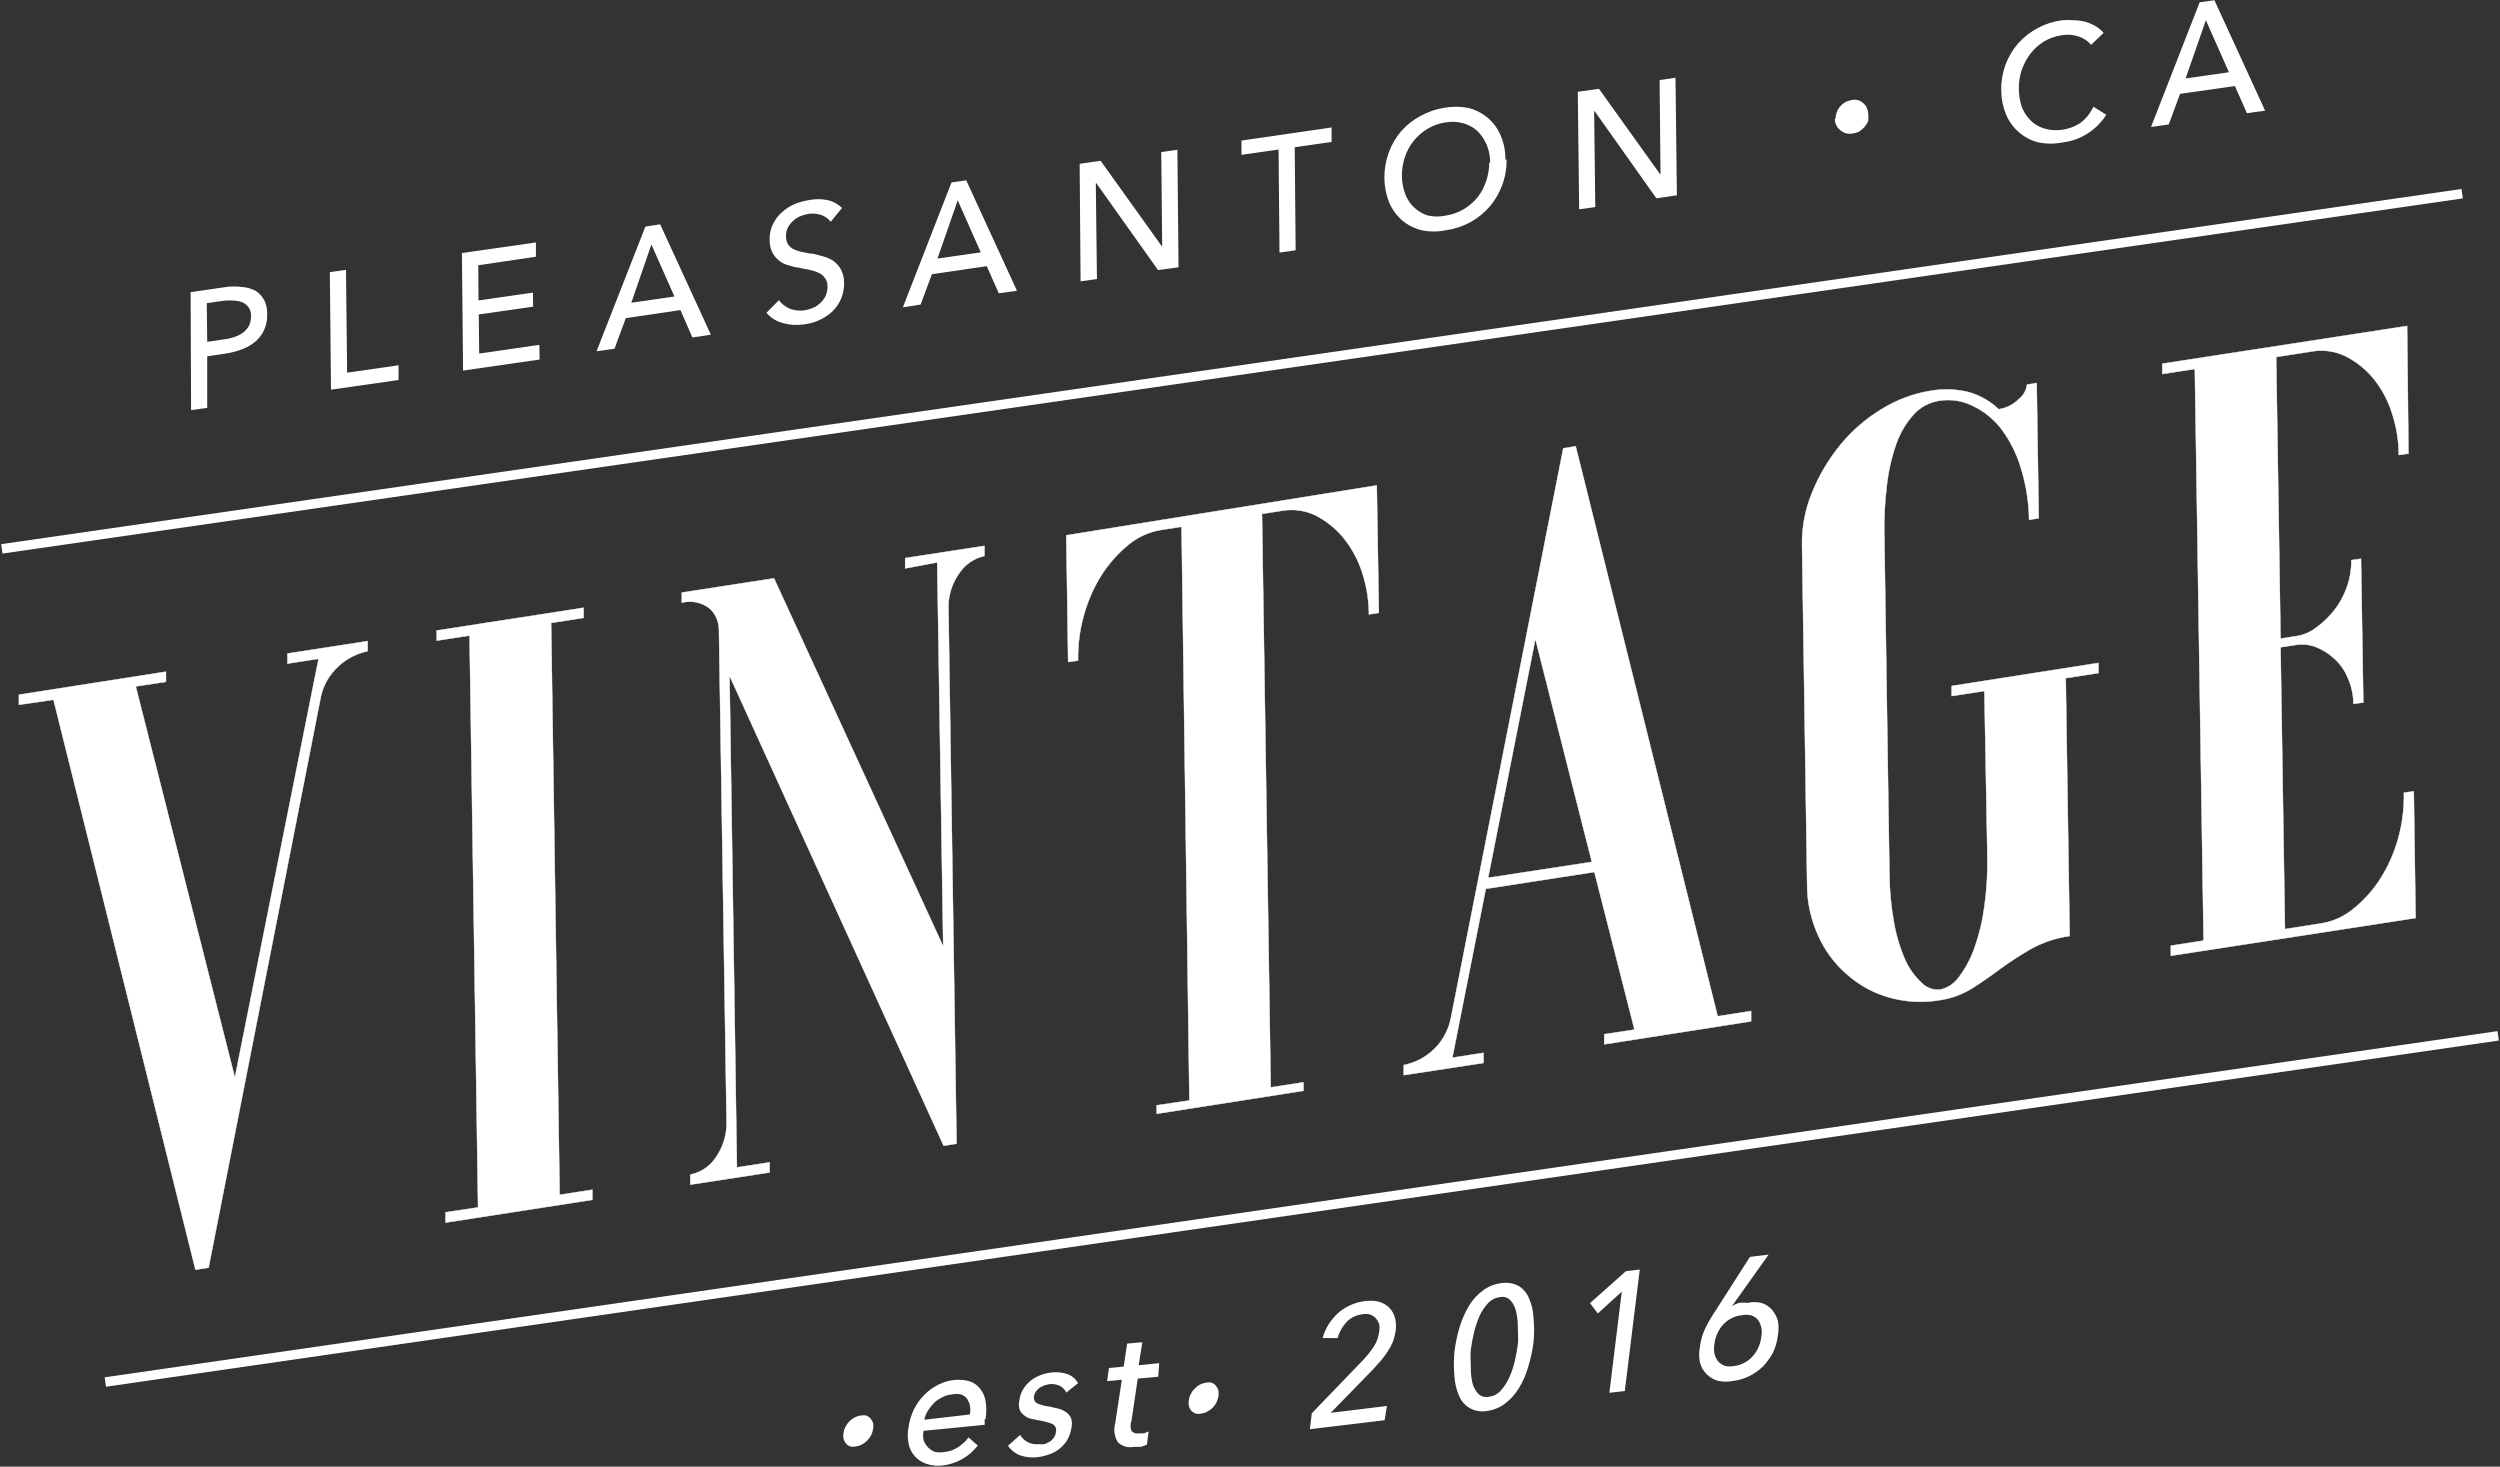 <svg width="300" height="176" viewBox="0 0 300 176" fill="none" xmlns="http://www.w3.org/2000/svg">
<rect x="0" y="0" width="300" height="176" fill="#333333" stroke="none"/>
<path d="M38.226 79.057L34.492 79.636V78.422L44.118 76.931V78.146C42.852 78.407 41.679 78.997 40.715 79.857C39.483 80.934 38.67 82.41 38.42 84.025L25.032 152.123L23.456 152.372L6.417 83.97L2.268 84.577V83.363L19.915 80.603V81.817L16.292 82.369L28.185 129.295L38.226 79.057Z" fill="white"/>
<path d="M38.226 79.057L34.492 79.636V78.422L44.118 76.931V78.146C42.852 78.407 41.679 78.997 40.715 79.857C39.483 80.934 38.67 82.41 38.42 84.025L25.032 152.123L23.456 152.372L6.417 83.97L2.268 84.577V83.363L19.915 80.603V81.817L16.292 82.369L28.185 129.295L38.226 79.057Z" stroke="white" stroke-width="0.05" stroke-miterlimit="10"/>
<path d="M70.035 72.929V74.143L66.135 74.751L67.159 143.373L71.086 142.766V143.98L53.467 146.713V145.471L57.367 144.891L56.344 76.269L52.416 76.876L52.388 75.662L70.035 72.929Z" fill="white"/>
<path d="M70.035 72.929V74.143L66.135 74.751L67.159 143.373L71.086 142.766V143.98L53.467 146.713V145.471L57.367 144.891L56.344 76.269L52.416 76.876L52.388 75.662L70.035 72.929Z" stroke="white" stroke-width="0.05" stroke-miterlimit="10"/>
<path d="M108.621 68.209V66.966L118.136 65.503V66.718C116.917 66.981 115.847 67.702 115.149 68.733C114.187 70.05 113.717 71.661 113.821 73.287L114.789 137.245L113.24 137.493L87.544 81.099L88.429 140.088L92.357 139.481V140.695L82.842 142.158V140.944C84.071 140.706 85.155 139.991 85.857 138.956C86.81 137.625 87.278 136.008 87.184 134.374L86.272 75.496C86.247 74.582 85.871 73.712 85.221 73.067C84.752 72.684 84.2 72.417 83.609 72.287C83.018 72.158 82.404 72.17 81.818 72.321V71.107L92.882 69.395L113.185 113.561L112.466 67.491L108.621 68.209Z" fill="white"/>
<path d="M108.621 68.209V66.966L118.136 65.503V66.718C116.917 66.981 115.847 67.702 115.149 68.733C114.187 70.05 113.717 71.661 113.821 73.287L114.789 137.245L113.24 137.493L87.544 81.099L88.429 140.088L92.357 139.481V140.695L82.842 142.158V140.944C84.071 140.706 85.155 139.991 85.857 138.956C86.81 137.625 87.278 136.008 87.184 134.374L86.272 75.496C86.247 74.582 85.871 73.712 85.221 73.067C84.752 72.684 84.2 72.417 83.609 72.287C83.018 72.158 82.404 72.17 81.818 72.321V71.107L92.882 69.395L113.185 113.561L112.466 67.491L108.621 68.209Z" stroke="white" stroke-width="0.05" stroke-miterlimit="10"/>
<path d="M165.213 58.244L165.462 73.536L164.273 73.729C164.263 71.974 163.973 70.232 163.415 68.567C162.915 67.056 162.137 65.652 161.119 64.427C160.209 63.349 159.089 62.466 157.828 61.832C156.606 61.251 155.235 61.058 153.9 61.28L151.438 61.666L152.489 130.482L156.417 129.875V130.896L138.798 133.656V132.635L142.726 132.055L141.785 63.212L139.296 63.599C137.87 63.831 136.533 64.441 135.423 65.365C134.174 66.388 133.091 67.599 132.215 68.954C131.274 70.442 130.556 72.061 130.085 73.757C129.572 75.551 129.33 77.412 129.366 79.278L128.176 79.443L127.955 64.234L165.213 58.244Z" fill="white"/>
<path d="M165.213 58.244L165.462 73.536L164.273 73.729C164.263 71.974 163.973 70.232 163.415 68.567C162.915 67.056 162.137 65.652 161.119 64.427C160.209 63.349 159.089 62.466 157.828 61.832C156.606 61.251 155.235 61.058 153.9 61.28L151.438 61.666L152.489 130.482L156.417 129.875V130.896L138.798 133.656V132.635L142.726 132.055L141.785 63.212L139.296 63.599C137.87 63.831 136.533 64.441 135.423 65.365C134.174 66.388 133.091 67.599 132.215 68.954C131.274 70.442 130.556 72.061 130.085 73.757C129.572 75.551 129.33 77.412 129.366 79.278L128.176 79.443L127.955 64.234L165.213 58.244Z" stroke="white" stroke-width="0.05" stroke-miterlimit="10"/>
<path d="M178.573 105.335L191.02 103.43L184.243 76.683L178.573 105.335ZM189.083 53.551L206.122 121.952L210.133 121.317V122.56L192.513 125.32V124.105L196.137 123.553L191.324 104.645L178.296 106.66L174.285 126.921L178.019 126.341V127.556L168.449 129.019V127.804C169.884 127.525 171.198 126.815 172.217 125.769C173.235 124.723 173.909 123.391 174.147 121.952L187.59 53.799L189.083 53.551Z" fill="white"/>
<path d="M178.573 105.335L191.02 103.43L184.243 76.683L178.573 105.335ZM189.083 53.551L206.122 121.952L210.133 121.317V122.56L192.513 125.32V124.105L196.137 123.553L191.324 104.645L178.296 106.66L174.285 126.921L178.019 126.341V127.556L168.449 129.019V127.804C169.884 127.525 171.198 126.815 172.217 125.769C173.235 124.723 173.909 123.391 174.147 121.952L187.59 53.799L189.083 53.551Z" stroke="white" stroke-width="0.05" stroke-miterlimit="10"/>
<path d="M238.125 82.921L234.197 83.528V82.314L251.816 79.553V80.768L247.889 81.375L248.359 112.319C246.751 112.552 245.197 113.066 243.767 113.837C242.491 114.573 241.254 115.374 240.061 116.238C238.899 117.122 237.765 117.895 236.631 118.612C235.452 119.345 234.133 119.824 232.759 120.02C230.731 120.363 228.652 120.249 226.674 119.689C224.81 119.157 223.089 118.213 221.639 116.928C220.156 115.647 218.976 114.054 218.182 112.264C217.305 110.349 216.852 108.268 216.854 106.163L216.246 65.558C216.193 63.335 216.608 61.125 217.463 59.072C218.301 57.007 219.449 55.08 220.865 53.358C222.26 51.661 223.934 50.214 225.816 49.079C227.601 47.981 229.583 47.24 231.652 46.898C233.187 46.628 234.761 46.685 236.271 47.064C237.609 47.447 238.833 48.148 239.84 49.107C240.741 48.98 241.576 48.563 242.218 47.92C242.5 47.709 242.736 47.445 242.911 47.141C243.087 46.837 243.2 46.501 243.242 46.153L244.403 45.96L244.652 62.191L243.491 62.384C243.463 60.258 243.127 58.148 242.495 56.118C241.992 54.437 241.197 52.858 240.144 51.453C239.235 50.276 238.06 49.33 236.714 48.693C235.482 48.082 234.09 47.869 232.731 48.086C231.537 48.262 230.442 48.847 229.633 49.742C228.719 50.764 228.015 51.955 227.559 53.247C226.992 54.855 226.611 56.522 226.425 58.216C226.181 60.184 226.079 62.168 226.12 64.151L226.729 104.755C226.738 106.708 226.914 108.657 227.254 110.58C227.518 112.156 227.973 113.695 228.61 115.162C229.074 116.203 229.742 117.141 230.573 117.922C230.864 118.223 231.219 118.453 231.612 118.596C232.005 118.74 232.425 118.793 232.842 118.75C233.753 118.542 234.552 118 235.082 117.232C235.877 116.176 236.502 115.002 236.935 113.754C237.509 112.145 237.908 110.48 238.125 108.786C238.403 106.811 238.523 104.817 238.484 102.823L238.125 82.921Z" fill="white"/>
<path d="M238.125 82.921L234.197 83.528V82.314L251.816 79.553V80.768L247.889 81.375L248.359 112.319C246.751 112.552 245.197 113.066 243.767 113.837C242.491 114.573 241.254 115.374 240.061 116.238C238.899 117.122 237.765 117.895 236.631 118.612C235.452 119.345 234.133 119.824 232.759 120.02C230.731 120.363 228.652 120.249 226.674 119.689C224.81 119.157 223.089 118.213 221.639 116.928C220.156 115.647 218.976 114.054 218.182 112.264C217.305 110.349 216.852 108.268 216.854 106.163L216.246 65.558C216.193 63.335 216.608 61.125 217.463 59.072C218.301 57.007 219.449 55.08 220.865 53.358C222.26 51.661 223.934 50.214 225.816 49.079C227.601 47.981 229.583 47.24 231.652 46.898C233.187 46.628 234.761 46.685 236.271 47.064C237.609 47.447 238.833 48.148 239.84 49.107C240.741 48.98 241.576 48.563 242.218 47.92C242.5 47.709 242.736 47.445 242.911 47.141C243.087 46.837 243.2 46.501 243.242 46.153L244.403 45.96L244.652 62.191L243.491 62.384C243.463 60.258 243.127 58.148 242.495 56.118C241.992 54.437 241.197 52.858 240.144 51.453C239.235 50.276 238.06 49.33 236.714 48.693C235.482 48.082 234.09 47.869 232.731 48.086C231.537 48.262 230.442 48.847 229.633 49.742C228.719 50.764 228.015 51.955 227.559 53.247C226.992 54.855 226.611 56.522 226.425 58.216C226.181 60.184 226.079 62.168 226.12 64.151L226.729 104.755C226.738 106.708 226.914 108.657 227.254 110.58C227.518 112.156 227.973 113.695 228.61 115.162C229.074 116.203 229.742 117.141 230.573 117.922C230.864 118.223 231.219 118.453 231.612 118.596C232.005 118.74 232.425 118.793 232.842 118.75C233.753 118.542 234.552 118 235.082 117.232C235.877 116.176 236.502 115.002 236.935 113.754C237.509 112.145 237.908 110.48 238.125 108.786C238.403 106.811 238.523 104.817 238.484 102.823L238.125 82.921Z" stroke="white" stroke-width="0.05" stroke-miterlimit="10"/>
<path d="M289.019 54.434L287.857 54.6C287.847 52.854 287.558 51.12 287 49.466C286.516 47.953 285.746 46.548 284.732 45.325C283.821 44.247 282.702 43.364 281.44 42.73C280.237 42.153 278.888 41.951 277.568 42.151L273.142 42.841L273.668 76.627L275.632 76.324C276.48 76.186 277.28 75.834 277.955 75.302C278.757 74.724 279.474 74.036 280.085 73.26C280.745 72.432 281.259 71.499 281.606 70.499C281.989 69.447 282.176 68.334 282.159 67.215L283.321 67.049L283.598 84.301L282.408 84.467C282.411 83.421 282.194 82.387 281.772 81.43C281.422 80.537 280.874 79.735 280.168 79.084C279.535 78.481 278.794 78.003 277.983 77.676C277.239 77.373 276.428 77.268 275.632 77.373L273.668 77.676L274.193 111.491L278.591 110.801C280.009 110.567 281.337 109.957 282.436 109.034C283.692 108.018 284.776 106.806 285.644 105.445C286.586 103.957 287.303 102.339 287.774 100.642C288.278 98.847 288.511 96.986 288.466 95.122L289.655 94.956L289.876 110.166L260.501 114.693V113.478L264.429 112.871L263.378 44.276L259.478 44.883V43.641L288.853 39.114L289.019 54.434Z" fill="white"/>
<path d="M289.019 54.434L287.857 54.6C287.847 52.854 287.558 51.12 287 49.466C286.516 47.953 285.746 46.548 284.732 45.325C283.821 44.247 282.702 43.364 281.44 42.73C280.237 42.153 278.888 41.951 277.568 42.151L273.142 42.841L273.668 76.627L275.632 76.324C276.48 76.186 277.28 75.834 277.955 75.302C278.757 74.724 279.474 74.036 280.085 73.26C280.745 72.432 281.259 71.499 281.606 70.499C281.989 69.447 282.176 68.334 282.159 67.215L283.321 67.049L283.598 84.301L282.408 84.467C282.411 83.421 282.194 82.387 281.772 81.43C281.422 80.537 280.874 79.735 280.168 79.084C279.535 78.481 278.794 78.003 277.983 77.676C277.239 77.373 276.428 77.268 275.632 77.373L273.668 77.676L274.193 111.491L278.591 110.801C280.009 110.567 281.337 109.957 282.436 109.034C283.692 108.018 284.776 106.806 285.644 105.445C286.586 103.957 287.303 102.339 287.774 100.642C288.278 98.847 288.511 96.986 288.466 95.122L289.655 94.956L289.876 110.166L260.501 114.693V113.478L264.429 112.871L263.378 44.276L259.478 44.883V43.641L288.853 39.114L289.019 54.434Z" stroke="white" stroke-width="0.05" stroke-miterlimit="10"/>
<path d="M12.641 165.842L299.779 124.299" stroke="white" stroke-width="1.14" stroke-miterlimit="10"/>
<path d="M0.221 65.862L295.464 23.242" stroke="white" stroke-width="1.14" stroke-miterlimit="10"/>
<path d="M24.866 41.019L26.913 40.715C27.357 40.663 27.793 40.561 28.213 40.411C28.582 40.283 28.928 40.097 29.237 39.859C29.507 39.637 29.732 39.365 29.901 39.059C30.05 38.71 30.125 38.334 30.122 37.955C30.144 37.584 30.047 37.217 29.845 36.906C29.679 36.657 29.45 36.457 29.181 36.326C28.868 36.182 28.53 36.098 28.186 36.078C27.762 36.038 27.337 36.038 26.913 36.078L24.811 36.381L24.866 41.019ZM22.875 35.056L27.079 34.449C27.758 34.354 28.447 34.354 29.126 34.449C29.679 34.492 30.217 34.652 30.703 34.918C31.116 35.192 31.458 35.562 31.698 35.995C31.959 36.527 32.083 37.115 32.058 37.706C32.089 38.352 31.965 38.995 31.698 39.583C31.464 40.113 31.114 40.584 30.675 40.963C30.202 41.371 29.659 41.689 29.071 41.902C28.43 42.154 27.761 42.33 27.079 42.426L24.866 42.758V48.941L22.93 49.217L22.875 35.056Z" fill="white"/>
<path d="M41.656 44.718L47.824 43.834V45.601L39.72 46.76L39.581 32.655L41.518 32.379L41.656 44.718Z" fill="white"/>
<path d="M57.505 42.427L64.724 41.378L64.752 43.144L55.569 44.469L55.431 30.364L64.309 29.094V30.806L57.395 31.827L57.422 36.05L63.95 35.112L63.978 36.796L57.45 37.734L57.505 42.427Z" fill="white"/>
<path d="M75.761 36.327L80.933 35.581L78.167 29.343L75.761 36.327ZM73.742 41.847L71.584 42.151L77.448 27.19L79.218 26.914L85.303 40.163L83.091 40.495L81.652 37.21L75.097 38.176L73.742 41.847Z" fill="white"/>
<path d="M99.686 26.61C99.398 26.247 99.015 25.971 98.58 25.809C98.064 25.635 97.514 25.587 96.976 25.671C96.653 25.729 96.338 25.821 96.035 25.948C95.718 26.077 95.427 26.264 95.178 26.5C94.922 26.728 94.706 26.999 94.542 27.3C94.382 27.626 94.306 27.986 94.32 28.349C94.308 28.676 94.385 29 94.542 29.287C94.694 29.527 94.903 29.726 95.15 29.867C95.44 30.015 95.746 30.126 96.063 30.198L97.169 30.419C97.639 30.419 98.11 30.585 98.608 30.723C99.068 30.823 99.507 31 99.908 31.247C100.305 31.509 100.636 31.858 100.876 32.269C101.163 32.783 101.306 33.364 101.291 33.952C101.306 34.596 101.185 35.236 100.938 35.83C100.69 36.424 100.32 36.96 99.852 37.403C99.392 37.821 98.869 38.166 98.303 38.424C97.74 38.673 97.144 38.84 96.533 38.921C95.685 39.056 94.817 39.009 93.988 38.783C93.206 38.58 92.502 38.147 91.969 37.541L93.463 36.023C93.805 36.465 94.252 36.816 94.763 37.044C95.336 37.262 95.955 37.328 96.561 37.237C96.893 37.184 97.218 37.091 97.529 36.961C97.855 36.821 98.155 36.624 98.414 36.382C98.677 36.148 98.893 35.867 99.05 35.553C99.22 35.201 99.306 34.813 99.299 34.422C99.321 34.06 99.224 33.702 99.022 33.401C98.845 33.128 98.596 32.908 98.303 32.766C97.969 32.605 97.616 32.484 97.252 32.407L96.008 32.158C95.556 32.1 95.112 31.998 94.68 31.855C94.26 31.75 93.865 31.562 93.518 31.303C93.171 31.037 92.888 30.697 92.688 30.309C92.45 29.82 92.336 29.279 92.356 28.735C92.34 28.085 92.482 27.441 92.771 26.858C93.035 26.323 93.402 25.845 93.85 25.451C94.296 25.041 94.811 24.713 95.371 24.484C95.914 24.264 96.48 24.107 97.059 24.015C97.807 23.859 98.579 23.859 99.327 24.015C99.975 24.163 100.569 24.488 101.042 24.954L99.686 26.61Z" fill="white"/>
<path d="M112.493 31.026L117.693 30.281L114.927 24.043L112.493 31.026ZM110.474 36.547L108.344 36.878L114.181 21.89L115.951 21.641L122.036 34.891L119.851 35.194L118.413 31.937L111.829 32.903L110.474 36.547Z" fill="white"/>
<path d="M139.406 29.536L139.461 29.508L139.351 18.246L141.287 17.97L141.425 32.075L138.963 32.406L131.551 21.972H131.495L131.634 33.483L129.67 33.759L129.559 19.654L132.076 19.295L139.406 29.536Z" fill="white"/>
<path d="M155.477 30.033L153.54 30.309L153.43 17.942L148.977 18.577V16.866L159.792 15.293V17.032L155.366 17.666L155.477 30.033Z" fill="white"/>
<path d="M178.822 19.571C178.824 18.845 178.693 18.124 178.434 17.445C178.184 16.829 177.818 16.267 177.356 15.789C176.885 15.343 176.317 15.012 175.696 14.823C174.988 14.608 174.24 14.561 173.511 14.685C172.747 14.781 172.013 15.035 171.353 15.43C170.041 16.192 169.056 17.411 168.587 18.853C168.342 19.573 168.221 20.329 168.228 21.089C168.226 21.824 168.357 22.553 168.615 23.242C168.841 23.87 169.211 24.437 169.694 24.898C170.164 25.345 170.732 25.675 171.353 25.864C172.064 26.021 172.8 26.021 173.511 25.864C174.275 25.754 175.008 25.491 175.668 25.091C176.301 24.713 176.862 24.227 177.328 23.656C177.777 23.064 178.122 22.402 178.351 21.696C178.598 20.967 178.72 20.202 178.711 19.433L178.822 19.571ZM180.785 19.129C180.809 20.183 180.631 21.233 180.26 22.221C179.917 23.157 179.412 24.026 178.766 24.788C178.108 25.544 177.321 26.18 176.443 26.665C175.531 27.159 174.538 27.486 173.511 27.631C172.553 27.828 171.565 27.828 170.606 27.631C169.741 27.423 168.936 27.017 168.255 26.444C167.589 25.857 167.06 25.132 166.707 24.319C166.333 23.387 166.136 22.395 166.126 21.392C166.113 20.339 166.291 19.292 166.651 18.301C166.994 17.364 167.499 16.495 168.145 15.734C168.804 14.993 169.591 14.376 170.468 13.912C171.328 13.434 172.263 13.107 173.234 12.946C174.203 12.764 175.197 12.764 176.166 12.946C177.032 13.154 177.837 13.56 178.517 14.133C179.194 14.699 179.725 15.418 180.066 16.231C180.468 17.153 180.666 18.151 180.647 19.157" fill="white"/>
<path d="M199.207 20.896H199.262L199.152 9.606L201.06 9.33L201.226 23.436L198.765 23.794L191.352 13.333H191.296L191.435 24.843L189.498 25.119L189.333 11.014L191.877 10.655L199.207 20.896Z" fill="white"/>
<path d="M220.256 14.299C220.26 14.026 220.306 13.756 220.395 13.498C220.485 13.248 220.615 13.015 220.782 12.808C220.958 12.605 221.163 12.428 221.39 12.284C221.632 12.151 221.894 12.058 222.165 12.008C222.42 11.951 222.684 11.951 222.939 12.008C223.176 12.077 223.394 12.2 223.576 12.367C223.773 12.516 223.926 12.716 224.018 12.946C224.134 13.187 224.191 13.452 224.184 13.719C224.226 13.984 224.226 14.254 224.184 14.52C224.074 14.78 223.925 15.022 223.741 15.237C223.558 15.433 223.354 15.609 223.133 15.762C222.895 15.898 222.631 15.982 222.358 16.01C222.103 16.066 221.839 16.066 221.584 16.01C221.279 15.944 221.001 15.79 220.782 15.569C220.584 15.419 220.431 15.219 220.339 14.989C220.223 14.748 220.166 14.483 220.173 14.216" fill="white"/>
<path d="M252.757 13.774C252.211 14.627 251.495 15.36 250.655 15.927C249.723 16.561 248.65 16.959 247.529 17.087C246.562 17.284 245.565 17.284 244.597 17.087C243.737 16.873 242.94 16.457 242.274 15.872C241.601 15.291 241.072 14.564 240.725 13.747C240.349 12.816 240.152 11.824 240.144 10.821C240.132 9.767 240.31 8.72 240.67 7.729C241.026 6.801 241.541 5.942 242.191 5.189C243.559 3.676 245.422 2.697 247.446 2.429C247.925 2.388 248.406 2.388 248.885 2.429C249.352 2.437 249.816 2.502 250.268 2.622C250.693 2.748 251.102 2.924 251.485 3.147C251.84 3.361 252.158 3.631 252.425 3.947L250.932 5.383C250.548 4.918 250.039 4.574 249.466 4.389C248.827 4.166 248.141 4.109 247.474 4.223C246.702 4.32 245.959 4.574 245.289 4.969C244.664 5.359 244.112 5.854 243.657 6.432C243.21 7.029 242.856 7.689 242.606 8.391C242.144 9.828 242.144 11.372 242.606 12.808C242.843 13.431 243.211 13.995 243.685 14.464C244.146 14.922 244.718 15.255 245.344 15.43C246.045 15.633 246.781 15.68 247.502 15.568C248.262 15.461 248.989 15.188 249.631 14.768C250.311 14.254 250.852 13.581 251.208 12.808L252.757 13.774Z" fill="white"/>
<path d="M262.272 9.413L267.472 8.668L264.706 2.429L262.272 9.413ZM260.253 14.934L258.123 15.237L263.959 0.276L265.73 0.028L271.815 13.278L269.63 13.581L268.191 10.324L261.608 11.262L260.253 14.934Z" fill="white"/>
<path d="M101.208 171.942C101.258 171.672 101.352 171.411 101.484 171.169C101.606 170.934 101.765 170.72 101.954 170.535C102.133 170.357 102.339 170.208 102.563 170.093C102.784 169.969 103.03 169.894 103.282 169.872C103.509 169.816 103.747 169.816 103.974 169.872C104.167 169.949 104.337 170.073 104.472 170.231C104.611 170.392 104.714 170.58 104.776 170.783C104.818 171.02 104.818 171.263 104.776 171.501C104.726 171.759 104.643 172.01 104.527 172.246C104.399 172.478 104.241 172.691 104.057 172.881C103.871 173.07 103.656 173.228 103.42 173.35C103.195 173.465 102.952 173.539 102.701 173.571C102.474 173.627 102.237 173.627 102.01 173.571C101.817 173.494 101.646 173.37 101.512 173.212C101.377 173.053 101.282 172.864 101.235 172.66C101.18 172.424 101.18 172.178 101.235 171.942" fill="white"/>
<path d="M116.393 169.734C116.449 169.377 116.449 169.014 116.393 168.658C116.319 168.364 116.198 168.084 116.033 167.83C115.842 167.604 115.594 167.432 115.314 167.333C114.96 167.245 114.59 167.245 114.235 167.333C113.838 167.36 113.451 167.473 113.101 167.664C112.737 167.832 112.402 168.056 112.106 168.327C111.821 168.609 111.57 168.924 111.359 169.265C111.144 169.602 110.994 169.977 110.916 170.369L116.393 169.734ZM118.163 170.342C118.148 170.451 118.148 170.563 118.163 170.673V170.976L110.833 171.694C110.749 172.067 110.749 172.453 110.833 172.826C110.941 173.147 111.121 173.44 111.359 173.682C111.6 173.928 111.893 174.116 112.216 174.234C112.581 174.308 112.958 174.308 113.323 174.234C113.916 174.184 114.487 173.984 114.982 173.654C115.46 173.341 115.881 172.949 116.227 172.495L117.333 173.461C116.824 174.129 116.183 174.686 115.451 175.099C114.719 175.512 113.91 175.771 113.074 175.862C112.44 175.93 111.799 175.865 111.193 175.669C110.663 175.498 110.187 175.194 109.81 174.786C109.418 174.359 109.15 173.835 109.035 173.268C108.894 172.585 108.894 171.88 109.035 171.197C109.143 170.458 109.367 169.741 109.699 169.072C110.018 168.437 110.438 167.859 110.944 167.36C111.433 166.862 112.003 166.451 112.631 166.146C113.236 165.841 113.893 165.654 114.567 165.594C115.172 165.531 115.783 165.587 116.365 165.759C116.86 165.921 117.294 166.229 117.61 166.643C117.957 167.074 118.185 167.588 118.274 168.133C118.385 168.828 118.385 169.536 118.274 170.231" fill="white"/>
<path d="M127.955 167.111C127.799 166.771 127.537 166.491 127.208 166.311C126.829 166.133 126.409 166.057 125.991 166.09L125.355 166.228L124.774 166.504C124.607 166.63 124.458 166.779 124.332 166.946C124.2 167.125 124.114 167.333 124.083 167.553C124.044 167.718 124.061 167.892 124.131 168.046C124.201 168.201 124.32 168.328 124.47 168.409C124.948 168.605 125.45 168.735 125.963 168.795L127.153 169.071C127.472 169.177 127.771 169.336 128.038 169.541C128.282 169.733 128.464 169.992 128.564 170.286C128.652 170.649 128.652 171.027 128.564 171.39C128.486 171.907 128.307 172.404 128.038 172.853C127.773 173.268 127.436 173.633 127.042 173.929C126.667 174.211 126.246 174.426 125.798 174.564C125.35 174.718 124.886 174.82 124.415 174.868C123.742 174.938 123.063 174.863 122.423 174.647C121.825 174.422 121.313 174.017 120.957 173.488L122.423 172.19C122.631 172.554 122.938 172.85 123.308 173.046C123.731 173.273 124.215 173.36 124.691 173.295C124.912 173.321 125.135 173.321 125.355 173.295L125.991 172.991C126.174 172.863 126.333 172.704 126.462 172.522C126.605 172.318 126.691 172.08 126.71 171.832C126.762 171.644 126.746 171.445 126.665 171.268C126.584 171.092 126.443 170.949 126.268 170.865C125.714 170.658 125.139 170.509 124.553 170.424L123.64 170.231C123.356 170.149 123.092 170.007 122.866 169.817C122.632 169.637 122.451 169.399 122.34 169.126C122.239 168.756 122.239 168.365 122.34 167.995C122.388 167.5 122.559 167.026 122.838 166.614C123.083 166.233 123.391 165.897 123.751 165.621C124.116 165.356 124.516 165.142 124.94 164.986C125.369 164.833 125.815 164.731 126.268 164.682C126.894 164.628 127.525 164.703 128.121 164.903C128.651 165.102 129.093 165.484 129.366 165.98L127.955 167.111Z" fill="white"/>
<path d="M138.991 165.207L136.53 165.428L135.783 170.479C135.627 170.879 135.627 171.322 135.783 171.721C135.901 171.847 136.05 171.938 136.216 171.987C136.381 172.035 136.556 172.039 136.723 171.997H137.277L137.83 171.777L137.636 173.35C137.396 173.463 137.146 173.555 136.889 173.626H136.032C135.697 173.693 135.351 173.678 135.023 173.582C134.695 173.486 134.396 173.311 134.151 173.074C133.941 172.746 133.802 172.377 133.745 171.991C133.688 171.606 133.713 171.213 133.819 170.838L134.621 165.566L132.851 165.731L133.072 164.158L134.843 163.992L135.257 161.232L137.083 161.066L136.64 163.827L139.102 163.578L138.991 165.207Z" fill="white"/>
<path d="M142.67 167.995C142.694 167.731 142.779 167.476 142.919 167.25C143.027 167.006 143.188 166.79 143.389 166.615C143.733 166.232 144.205 165.987 144.717 165.925C144.944 165.868 145.181 165.868 145.408 165.925C145.601 166.002 145.772 166.125 145.906 166.284C146.044 166.445 146.148 166.633 146.21 166.836C146.253 167.082 146.253 167.334 146.21 167.581C146.152 167.837 146.069 168.087 145.962 168.326C145.83 168.555 145.672 168.768 145.491 168.961C145.297 169.133 145.084 169.281 144.855 169.403C144.635 169.53 144.389 169.605 144.136 169.624C143.918 169.681 143.69 169.681 143.472 169.624C143.267 169.554 143.086 169.43 142.947 169.265C142.806 169.109 142.71 168.918 142.67 168.713C142.615 168.477 142.615 168.231 142.67 167.995Z" fill="white"/>
<path d="M166.153 170.424L157.191 171.5L157.413 169.596L163.609 163.164C164.07 162.678 164.487 162.152 164.853 161.591C165.19 161.075 165.408 160.49 165.489 159.879C165.561 159.543 165.561 159.195 165.489 158.858C165.392 158.591 165.241 158.347 165.047 158.14C164.849 157.94 164.601 157.796 164.328 157.726C164.028 157.656 163.715 157.656 163.415 157.726C162.719 157.811 162.075 158.133 161.589 158.637C161.082 159.188 160.713 159.85 160.511 160.569H158.713C158.867 160.006 159.1 159.467 159.404 158.968C159.718 158.476 160.09 158.022 160.511 157.616C160.948 157.222 161.442 156.896 161.977 156.65C162.501 156.401 163.061 156.234 163.636 156.153C164.168 156.068 164.709 156.068 165.24 156.153C165.717 156.247 166.163 156.455 166.54 156.76C166.908 157.079 167.184 157.488 167.343 157.947C167.519 158.509 167.566 159.103 167.481 159.686C167.416 160.138 167.305 160.582 167.149 161.011C166.975 161.426 166.762 161.824 166.513 162.198C166.261 162.584 165.984 162.953 165.683 163.302L164.715 164.379L159.681 169.541L166.43 168.712L166.153 170.424Z" fill="white"/>
<path d="M180.011 155.656C179.447 155.715 178.925 155.981 178.545 156.402C178.12 156.867 177.774 157.398 177.522 157.975C177.239 158.625 177.016 159.299 176.858 159.99C176.692 160.708 176.581 161.37 176.498 161.977C176.415 162.585 176.498 163.247 176.498 163.937C176.48 164.576 176.536 165.216 176.664 165.842C176.772 166.34 176.999 166.805 177.328 167.194C177.493 167.374 177.703 167.508 177.936 167.58C178.169 167.653 178.418 167.663 178.656 167.609C179.214 167.556 179.73 167.289 180.094 166.863C180.519 166.398 180.865 165.867 181.118 165.29C181.405 164.651 181.627 163.985 181.782 163.302C181.947 162.585 182.058 161.922 182.141 161.315C182.224 160.708 182.141 160.045 182.141 159.355C182.152 158.715 182.087 158.076 181.947 157.451C181.847 156.942 181.618 156.467 181.284 156.07C181.125 155.89 180.92 155.757 180.691 155.684C180.462 155.611 180.218 155.601 179.984 155.656H180.011ZM180.205 153.972C180.896 153.868 181.603 153.984 182.224 154.304C182.784 154.647 183.22 155.16 183.469 155.767C183.798 156.508 183.985 157.303 184.022 158.113C184.117 159.095 184.117 160.084 184.022 161.067C183.895 162.097 183.672 163.113 183.358 164.103C183.104 164.999 182.722 165.855 182.224 166.642C181.79 167.348 181.227 167.966 180.564 168.464C179.923 168.934 179.17 169.229 178.379 169.32C177.704 169.439 177.009 169.323 176.41 168.991C175.811 168.66 175.344 168.132 175.088 167.498C174.768 166.764 174.581 165.979 174.535 165.179C174.441 164.188 174.441 163.19 174.535 162.198C174.659 161.179 174.871 160.172 175.171 159.19C175.449 158.302 175.829 157.45 176.305 156.65C176.74 155.937 177.314 155.318 177.992 154.828C178.634 154.359 179.387 154.064 180.177 153.972" fill="white"/>
<path d="M194.975 166.918L193.122 167.139L194.615 154.994L191.739 157.616L190.798 156.374L195.113 152.537L196.773 152.344L194.975 166.918Z" fill="white"/>
<path d="M205.735 161.26C205.664 161.652 205.664 162.054 205.735 162.447C205.814 162.779 205.965 163.09 206.177 163.358C206.4 163.612 206.686 163.802 207.007 163.91C207.38 163.996 207.768 163.996 208.141 163.91C208.56 163.865 208.965 163.734 209.33 163.523C209.699 163.34 210.028 163.087 210.299 162.778C210.585 162.469 210.819 162.114 210.99 161.729C211.177 161.328 211.298 160.899 211.35 160.459C211.436 160.068 211.436 159.663 211.35 159.272C211.279 158.942 211.138 158.631 210.935 158.361C210.717 158.107 210.428 157.924 210.105 157.837C209.732 157.751 209.344 157.751 208.971 157.837C208.554 157.872 208.148 157.994 207.781 158.196C207.406 158.381 207.068 158.633 206.786 158.941C206.499 159.251 206.265 159.605 206.094 159.99C205.904 160.381 205.782 160.801 205.735 161.232V161.26ZM207.837 156.733C208.097 156.572 208.376 156.442 208.667 156.346C209.016 156.302 209.369 156.302 209.718 156.346C210.254 156.22 210.813 156.22 211.35 156.346C211.827 156.488 212.257 156.755 212.594 157.119C212.939 157.51 213.194 157.972 213.341 158.472C213.455 159.065 213.455 159.673 213.341 160.266C213.262 160.974 213.066 161.665 212.76 162.309C212.437 162.91 212.038 163.467 211.571 163.965C211.088 164.43 210.538 164.821 209.939 165.124C209.341 165.425 208.695 165.621 208.03 165.704C207.419 165.833 206.788 165.833 206.177 165.704C205.65 165.561 205.171 165.281 204.787 164.893C204.403 164.506 204.129 164.023 203.992 163.496C203.865 162.877 203.865 162.238 203.992 161.619C204.082 160.853 204.297 160.107 204.628 159.41C204.983 158.683 205.39 157.982 205.845 157.313L209.994 150.826L212.235 150.55L207.837 156.733Z" fill="white"/>
</svg>
